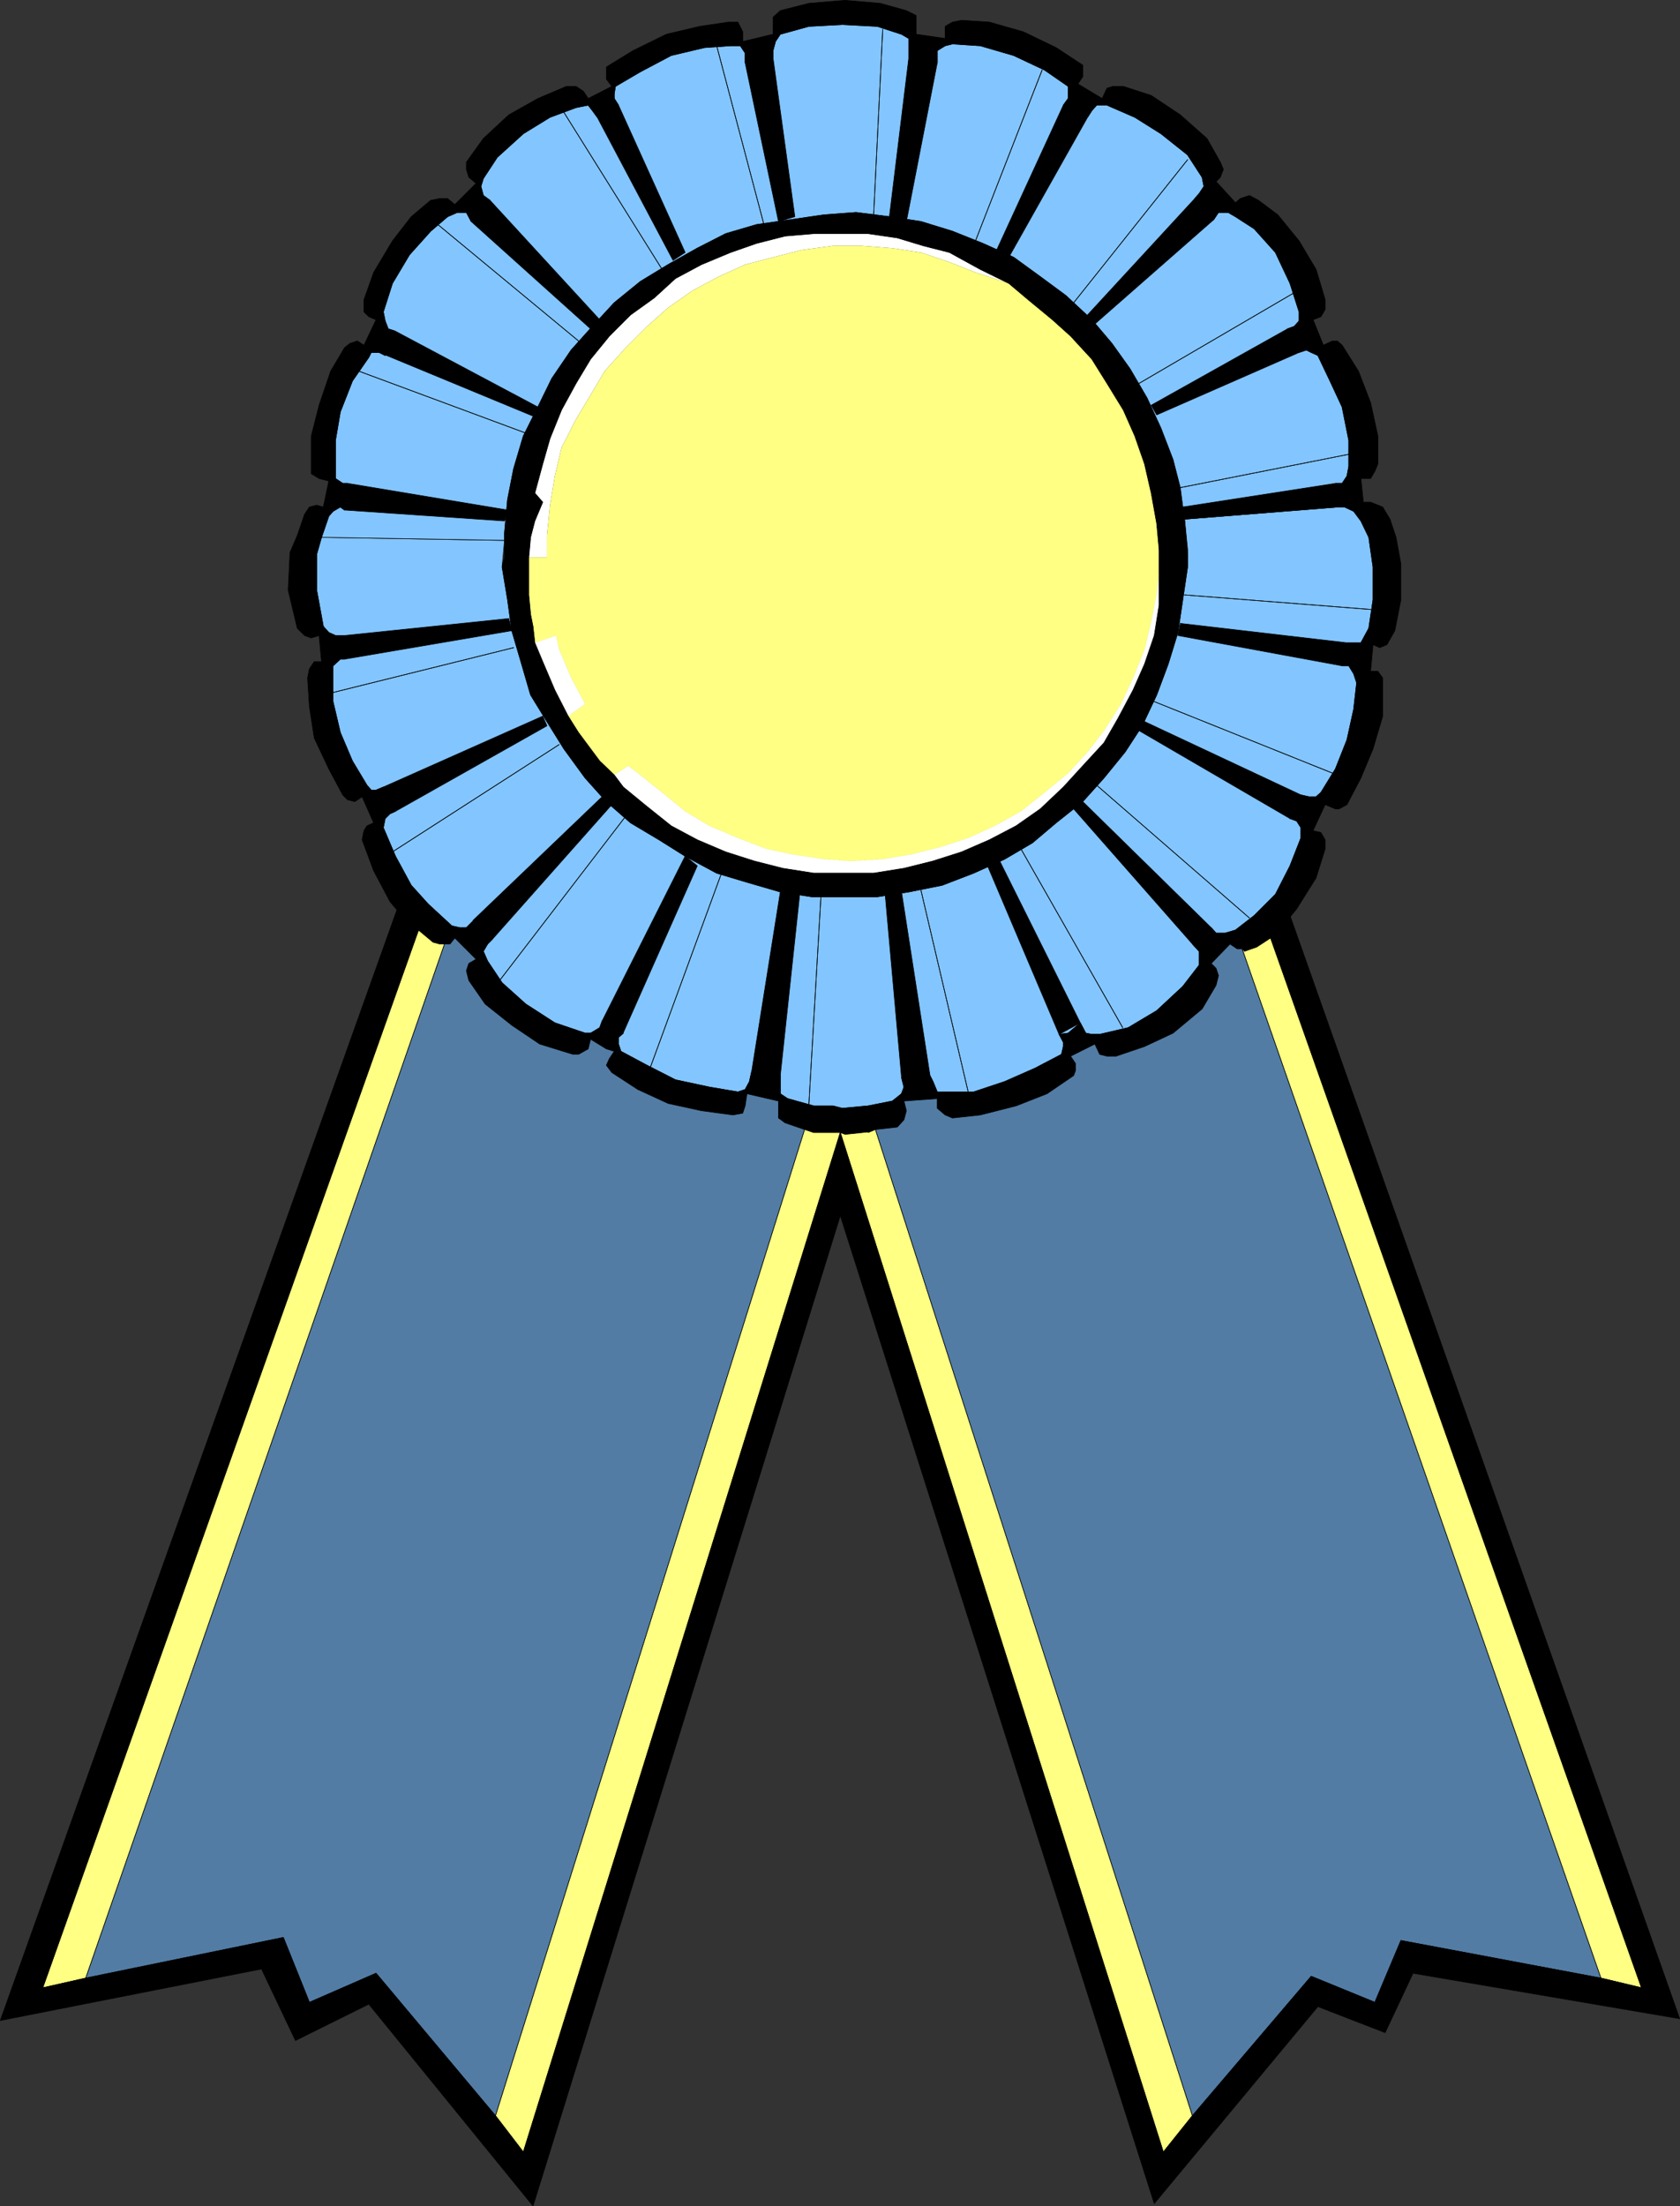 <?xml version="1.0" encoding="UTF-8" standalone="no"?>
<svg
   version="1.0"
   width="118.529mm"
   height="155.626mm"
   id="svg110"
   sodipodi:docname="Ribbon 03.wmf"
   xmlns:inkscape="http://www.inkscape.org/namespaces/inkscape"
   xmlns:sodipodi="http://sodipodi.sourceforge.net/DTD/sodipodi-0.dtd"
   xmlns="http://www.w3.org/2000/svg"
   xmlns:svg="http://www.w3.org/2000/svg">
  <rect width="100%" height="100%" fill="#333333" stroke="none"/>
  <sodipodi:namedview
     id="namedview110"
     pagecolor="#ffffff"
     bordercolor="#000000"
     borderopacity="0.25"
     inkscape:showpageshadow="2"
     inkscape:pageopacity="0.0"
     inkscape:pagecheckerboard="0"
     inkscape:deskcolor="#d1d1d1"
     inkscape:document-units="mm" />
  <defs
     id="defs1">
    <pattern
       id="WMFhbasepattern"
       patternUnits="userSpaceOnUse"
       width="6"
       height="6"
       x="0"
       y="0" />
  </defs>
  <path
     style="fill:#83c5ff;fill-opacity:1;fill-rule:evenodd;stroke:none"
     d="m 315.868,138.403 40.726,-3.232 h 1.939 l 2.424,1.131 1.939,2.585 2.101,4.363 1.131,7.918 v 8.726 l -1.131,7.595 -2.101,3.878 h -3.717 l -1.293,6.14 h 1.778 l 1.293,2.101 0.808,2.424 -0.808,7.11 -1.778,8.08 -3.071,7.756 -3.879,6.302 -1.293,1.131 h -1.939 l -2.101,-0.485 -2.909,6.302 1.778,0.646 1.131,1.778 v 2.747 l -2.909,7.433 -3.879,7.595 -5.656,5.656 -5.01,3.878 -2.747,0.808 h -2.424 l -1.293,-1.454 -5.01,4.363 1.778,1.939 v 3.717 l -4.363,5.656 -6.949,6.464 -7.596,4.525 -7.596,1.778 h -2.101 l -1.616,-0.323 -1.454,-2.747 -3.232,2.747 -2.424,0.323 1.131,2.101 v 1.131 l -0.485,2.101 -7.111,3.717 -8.081,3.555 -8.242,2.747 h -9.697 l -1.131,-2.747 -0.808,-1.616 -7.596,0.485 0.646,2.585 -0.646,1.778 -2.424,1.939 -6.464,1.293 -6.949,0.646 -2.424,-0.646 h -5.172 l -6.949,-1.939 -1.939,-1.293 v -4.848 l -7.596,-1.293 -0.646,2.909 -1.131,2.101 -1.939,0.646 -7.596,-1.293 -9.05,-1.939 -7.596,-3.878 -6.949,-3.717 -0.646,-1.939 v -1.778 l 1.293,-1.131 -1.293,-1.454 -4.363,-1.778 -0.646,1.778 -2.424,1.454 h -1.454 l -8.081,-2.747 -7.757,-5.009 -6.303,-5.656 -3.879,-5.817 -1.131,-2.585 1.131,-1.939 1.293,-1.293 -5.172,-4.848 -1.778,1.778 h -1.778 l -2.101,-0.485 -6.303,-5.817 -4.525,-5.009 -4.202,-7.756 -3.232,-7.595 0.485,-2.424 1.293,-1.293 1.454,-0.646 -3.232,-6.464 -1.939,0.808 h -1.293 l -1.131,-1.293 -3.879,-6.464 -3.232,-7.595 -1.939,-8.241 v -9.534 l 1.939,-1.778 h 1.131 v -6.302 h -2.424 l -1.778,-0.808 -1.454,-1.616 -1.778,-9.695 v -9.534 l 1.293,-4.525 48.806,0.808 -0.646,7.11 1.454,8.726 1.131,8.241 2.424,8.241 2.586,8.888 4.363,7.11 4.525,7.272 5.656,7.756 5.656,6.302 6.464,5.656 7.596,4.525 6.949,4.363 8.404,4.525 8.081,2.424 8.889,2.585 8.404,1.293 h 17.454 l 8.404,-1.293 8.889,-1.778 8.404,-3.232 8.242,-3.717 7.434,-4.363 6.303,-5.332 7.111,-5.656 5.656,-6.302 5.656,-6.948 4.525,-6.948 3.879,-8.241 3.071,-8.241 2.586,-8.403 1.293,-8.726 1.293,-8.726 v -3.393 l -0.808,-9.372 z"
     id="path1" />
  <path
     style="fill:none;stroke:#000000;stroke-width:0.162px;stroke-linecap:round;stroke-linejoin:round;stroke-miterlimit:4;stroke-dasharray:none;stroke-opacity:1"
     d="m 315.868,138.403 40.726,-3.232 h 1.939 l 2.424,1.131 1.939,2.585 2.101,4.363 1.131,7.918 v 8.726 l -1.131,7.595 -2.101,3.878 h -3.717 l -1.293,6.14 h 1.778 l 1.293,2.101 0.808,2.424 -0.808,7.11 -1.778,8.08 -3.071,7.756 -3.879,6.302 -1.293,1.131 h -1.939 l -2.101,-0.485 -2.909,6.302 1.778,0.646 1.131,1.778 v 2.747 l -2.909,7.433 -3.879,7.595 -5.656,5.656 -5.01,3.878 -2.747,0.808 h -2.424 l -1.293,-1.454 -5.01,4.363 1.778,1.939 v 3.717 l -4.363,5.656 -6.949,6.464 -7.596,4.525 -7.596,1.778 h -2.101 l -1.616,-0.323 -1.454,-2.747 -3.232,2.747 -2.424,0.323 1.131,2.101 v 1.131 l -0.485,2.101 -7.111,3.717 -8.081,3.555 -8.242,2.747 h -9.697 l -1.131,-2.747 -0.808,-1.616 -7.596,0.485 0.646,2.585 -0.646,1.778 -2.424,1.939 -6.464,1.293 -6.949,0.646 -2.424,-0.646 h -5.172 l -6.949,-1.939 -1.939,-1.293 v -4.848 l -7.596,-1.293 -0.646,2.909 -1.131,2.101 -1.939,0.646 -7.596,-1.293 -9.05,-1.939 -7.596,-3.878 -6.949,-3.717 -0.646,-1.939 v -1.778 l 1.293,-1.131 -1.293,-1.454 -4.363,-1.778 -0.646,1.778 -2.424,1.454 h -1.454 l -8.081,-2.747 -7.757,-5.009 -6.303,-5.656 -3.879,-5.817 -1.131,-2.585 1.131,-1.939 1.293,-1.293 -5.172,-4.848 -1.778,1.778 h -1.778 l -2.101,-0.485 -6.303,-5.817 -4.525,-5.009 -4.202,-7.756 -3.232,-7.595 0.485,-2.424 1.293,-1.293 1.454,-0.646 -3.232,-6.464 -1.939,0.808 h -1.293 l -1.131,-1.293 -3.879,-6.464 -3.232,-7.595 -1.939,-8.241 v -9.534 l 1.939,-1.778 h 1.131 v -6.302 h -2.424 l -1.778,-0.808 -1.454,-1.616 -1.778,-9.695 v -9.534 l 1.293,-4.525 48.806,0.808 -0.646,7.11 1.454,8.726 1.131,8.241 2.424,8.241 2.586,8.888 4.363,7.11 4.525,7.272 5.656,7.756 5.656,6.302 6.464,5.656 7.596,4.525 6.949,4.363 8.404,4.525 8.081,2.424 8.889,2.585 8.404,1.293 h 17.454 l 8.404,-1.293 8.889,-1.778 8.404,-3.232 8.242,-3.717 7.434,-4.363 6.303,-5.332 7.111,-5.656 5.656,-6.302 5.656,-6.948 4.525,-6.948 3.879,-8.241 3.071,-8.241 2.586,-8.403 1.293,-8.726 1.293,-8.726 v -3.393 l -0.808,-9.372 v 0"
     id="path2" />
  <path
     style="fill:#83c5ff;fill-opacity:1;fill-rule:evenodd;stroke:none"
     d="m 134.541,144.059 -48.806,-0.808 1.939,-5.656 1.131,-1.293 1.939,-1.131 1.131,0.808 0.808,-7.11 h -1.293 l -1.939,-1.293 v -10.18 l 1.293,-7.595 3.232,-8.241 4.363,-6.302 0.646,-1.293 h 2.101 l 1.616,0.808 2.747,-6.464 -1.939,-0.646 -0.808,-2.101 -0.485,-2.424 2.424,-7.595 4.525,-7.595 5.656,-6.302 4.525,-3.878 2.586,-1.131 h 2.424 l 1.293,2.424 5.01,-5.656 -1.778,-1.293 -0.646,-2.424 0.646,-2.101 3.717,-5.656 6.949,-6.302 7.111,-4.363 6.949,-2.585 3.232,-0.646 1.131,1.454 1.293,1.778 5.656,-3.232 -1.131,-1.778 v -1.293 l 0.323,-1.939 6.626,-3.878 8.242,-4.363 8.889,-2.101 6.949,-0.485 h 2.586 l 1.293,1.939 v 2.585 l 7.434,-1.293 v -1.939 l 0.646,-2.424 1.293,-1.939 7.596,-2.101 8.889,-0.485 9.373,0.485 6.464,2.101 1.939,1.131 v 5.171 l 7.596,1.293 v -3.232 l 2.101,-1.293 1.939,-0.485 7.434,0.485 8.889,2.585 8.242,3.878 6.303,4.363 v 3.232 l -1.293,1.778 6.464,3.232 1.131,-1.778 1.293,-1.454 h 2.747 l 7.434,3.232 6.949,4.363 7.111,5.656 3.879,5.979 0.485,2.424 -1.293,1.939 -1.131,1.293 5.01,5.656 1.293,-1.939 h 2.586 l 1.939,1.131 5.01,3.232 5.656,6.302 3.879,8.241 2.424,7.595 v 2.424 l -1.293,1.454 -1.778,0.646 3.071,6.302 1.939,-0.646 1.293,0.646 1.778,0.808 3.232,6.787 3.232,6.948 1.778,8.888 v 6.948 l -0.485,2.585 -1.293,1.939 h -1.778 l 0.485,6.302 -40.726,3.232 -1.131,-7.756 -1.939,-8.08 -3.232,-8.403 -3.717,-8.08 -4.525,-7.756 -4.848,-6.787 -5.333,-6.302 -6.949,-6.464 -6.788,-5.009 -7.111,-5.171 -8.242,-3.717 -8.081,-3.232 -8.404,-2.585 -8.404,-1.293 -8.889,-1.131 -8.565,0.646 -8.889,1.293 -9.05,1.293 -8.242,2.424 -7.596,3.878 -7.757,4.363 -7.434,4.525 -6.949,5.656 -5.818,6.302 -5.656,6.302 -5.172,7.595 -3.717,7.595 -3.879,7.756 -2.586,8.726 -1.616,8.241 -0.808,8.888 v 1.939 z"
     id="path3" />
  <path
     style="fill:none;stroke:#000000;stroke-width:0.162px;stroke-linecap:round;stroke-linejoin:round;stroke-miterlimit:4;stroke-dasharray:none;stroke-opacity:1"
     d="m 134.541,144.059 -48.806,-0.808 1.939,-5.656 1.131,-1.293 1.939,-1.131 1.131,0.808 0.808,-7.11 h -1.293 l -1.939,-1.293 v -10.18 l 1.293,-7.595 3.232,-8.241 4.363,-6.302 0.646,-1.293 h 2.101 l 1.616,0.808 2.747,-6.464 -1.939,-0.646 -0.808,-2.101 -0.485,-2.424 2.424,-7.595 4.525,-7.595 5.656,-6.302 4.525,-3.878 2.586,-1.131 h 2.424 l 1.293,2.424 5.01,-5.656 -1.778,-1.293 -0.646,-2.424 0.646,-2.101 3.717,-5.656 6.949,-6.302 7.111,-4.363 6.949,-2.585 3.232,-0.646 1.131,1.454 1.293,1.778 5.656,-3.232 -1.131,-1.778 v -1.293 l 0.323,-1.939 6.626,-3.878 8.242,-4.363 8.889,-2.101 6.949,-0.485 h 2.586 l 1.293,1.939 v 2.585 l 7.434,-1.293 v -1.939 l 0.646,-2.424 1.293,-1.939 7.596,-2.101 8.889,-0.485 9.373,0.485 6.464,2.101 1.939,1.131 v 5.171 l 7.596,1.293 v -3.232 l 2.101,-1.293 1.939,-0.485 7.434,0.485 8.889,2.585 8.242,3.878 6.303,4.363 v 3.232 l -1.293,1.778 6.464,3.232 1.131,-1.778 1.293,-1.454 h 2.747 l 7.434,3.232 6.949,4.363 7.111,5.656 3.879,5.979 0.485,2.424 -1.293,1.939 -1.131,1.293 5.01,5.656 1.293,-1.939 h 2.586 l 1.939,1.131 5.01,3.232 5.656,6.302 3.879,8.241 2.424,7.595 v 2.424 l -1.293,1.454 -1.778,0.646 3.071,6.302 1.939,-0.646 1.293,0.646 1.778,0.808 3.232,6.787 3.232,6.948 1.778,8.888 v 6.948 l -0.485,2.585 -1.293,1.939 h -1.778 l 0.485,6.302 -40.726,3.232 -1.131,-7.756 -1.939,-8.08 -3.232,-8.403 -3.717,-8.08 -4.525,-7.756 -4.848,-6.787 -5.333,-6.302 -6.949,-6.464 -6.788,-5.009 -7.111,-5.171 -8.242,-3.717 -8.081,-3.232 -8.404,-2.585 -8.404,-1.293 -8.889,-1.131 -8.565,0.646 -8.889,1.293 -9.05,1.293 -8.242,2.424 -7.596,3.878 -7.757,4.363 -7.434,4.525 -6.949,5.656 -5.818,6.302 -5.656,6.302 -5.172,7.595 -3.717,7.595 -3.879,7.756 -2.586,8.726 -1.616,8.241 -0.808,8.888 v 1.939 0"
     id="path4" />
  <path
     style="fill:#ffffff;fill-opacity:1;fill-rule:evenodd;stroke:none"
     d="m 145.853,148.583 v -5.817 l 0.808,-8.08 1.293,-7.756 1.778,-7.595 3.879,-7.595 3.879,-6.464 3.717,-6.302 5.656,-6.302 5.656,-5.656 5.656,-5.009 6.464,-4.525 6.949,-3.717 7.111,-3.232 7.434,-1.939 7.596,-1.939 8.404,-1.131 h 7.596 l 8.242,0.646 7.596,1.131 7.596,2.585 6.949,2.747 8.889,2.909 -7.596,-3.717 -8.242,-4.525 -6.949,-1.778 -6.949,-2.101 -7.757,-1.131 h -14.545 l -7.596,0.646 -7.596,1.939 -6.949,2.424 -7.757,3.232 -6.949,3.717 -5.656,5.171 -6.303,4.525 -5.656,5.656 -5.01,6.14 -3.879,6.464 -3.879,7.11 -3.071,7.595 -1.939,6.787 -2.101,7.756 2.101,2.424 -2.101,5.009 -1.131,4.363 -0.485,5.333 z"
     id="path5" />
  <path
     style="fill:#ffffff;fill-opacity:1;fill-rule:evenodd;stroke:none"
     d="m 147.954,183.971 -3.232,-7.595 -2.101,-5.009 5.656,-1.939 0.808,3.717 3.232,7.595 3.717,6.948 -4.525,3.232 -3.555,-6.948 z"
     id="path6" />
  <path
     style="fill:none;stroke:#ffffff;stroke-width:0.162px;stroke-linecap:round;stroke-linejoin:round;stroke-miterlimit:4;stroke-dasharray:none;stroke-opacity:1"
     d="m 147.954,183.971 -3.232,-7.595 -2.101,-5.009 5.656,-1.939 0.808,3.717 3.232,7.595 3.717,6.948 -4.525,3.232 -3.555,-6.948 v 0"
     id="path7" />
  <path
     style="fill:#ffffff;fill-opacity:1;fill-rule:evenodd;stroke:none"
     d="m 163.792,206.594 3.717,-2.424 2.586,1.939 6.464,5.171 6.141,5.009 6.464,3.878 7.596,3.232 7.596,2.909 6.949,1.454 8.404,1.293 7.272,0.485 8.404,-0.485 7.596,-1.293 7.757,-1.939 7.434,-2.424 7.111,-3.232 6.949,-3.878 6.303,-5.009 6.303,-5.171 5.172,-5.656 4.363,-5.656 4.525,-7.11 3.232,-6.948 3.071,-7.595 1.778,-7.433 1.454,-7.595 0.646,-5.979 v -5.656 14.866 l -1.293,8.08 -2.586,7.595 -3.071,6.948 -4.04,7.595 -3.717,6.464 -5.656,6.14 -5.172,5.656 -6.141,5.817 -6.464,4.525 -7.111,3.717 -7.434,3.232 -7.596,2.424 -7.757,1.939 -8.081,1.293 h -15.999 l -8.242,-1.293 -7.596,-1.939 -7.596,-2.424 -7.596,-3.232 -6.949,-3.717 -6.464,-5.171 -6.303,-5.171 z"
     id="path8" />
  <path
     style="fill:none;stroke:#ffffff;stroke-width:0.162px;stroke-linecap:round;stroke-linejoin:round;stroke-miterlimit:4;stroke-dasharray:none;stroke-opacity:1"
     d="m 163.792,206.594 3.717,-2.424 2.586,1.939 6.464,5.171 6.141,5.009 6.464,3.878 7.596,3.232 7.596,2.909 6.949,1.454 8.404,1.293 7.272,0.485 8.404,-0.485 7.596,-1.293 7.757,-1.939 7.434,-2.424 7.111,-3.232 6.949,-3.878 6.303,-5.009 6.303,-5.171 5.172,-5.656 4.363,-5.656 4.525,-7.11 3.232,-6.948 3.071,-7.595 1.778,-7.433 1.454,-7.595 0.646,-5.979 v -5.656 14.866 l -1.293,8.08 -2.586,7.595 -3.071,6.948 -4.04,7.595 -3.717,6.464 -5.656,6.14 -5.172,5.656 -6.141,5.817 -6.464,4.525 -7.111,3.717 -7.434,3.232 -7.596,2.424 -7.757,1.939 -8.081,1.293 h -15.999 l -8.242,-1.293 -7.596,-1.939 -7.596,-2.424 -7.596,-3.232 -6.949,-3.717 -6.464,-5.171 -6.303,-5.171 -2.424,-3.232 v 0"
     id="path9" />
  <path
     style="fill:#000000;fill-opacity:1;fill-rule:evenodd;stroke:none"
     d="m 356.593,135.171 -0.485,-6.302 h 1.778 l 1.293,-1.939 0.485,-2.585 v -6.948 l -1.778,-8.888 -3.232,-6.948 -3.232,-6.787 -1.778,-0.808 -1.293,-0.646 -1.939,0.646 -3.071,-6.302 1.778,-0.646 1.293,-1.454 V 83.139 l -2.424,-7.595 -3.879,-8.241 -5.656,-6.302 -5.01,-3.232 -1.939,-1.131 h -2.586 l -1.293,1.939 -5.01,-5.656 1.131,-1.293 1.293,-1.939 -0.485,-2.424 -3.879,-5.979 -7.111,-5.656 -6.949,-4.363 -7.434,-3.232 h -2.747 l -1.293,1.454 -1.131,1.778 -6.464,-3.232 1.293,-1.778 v -3.232 l -6.303,-4.363 -8.242,-3.878 -8.889,-2.585 -7.434,-0.485 -1.939,0.485 -2.101,1.293 v 3.232 l -7.596,-1.293 v -5.171 l -1.939,-1.131 -6.464,-2.101 -9.373,-0.485 -8.889,0.485 -7.596,2.101 -1.293,1.939 -0.646,2.424 v 1.939 l -7.434,1.293 v -2.585 l -1.293,-1.939 h -2.586 l -6.949,0.485 -8.889,2.101 -8.242,4.363 -6.626,3.878 -0.323,1.939 v 1.293 l 1.131,1.778 -5.656,3.232 -1.293,-1.778 -1.131,-1.454 -3.232,0.646 -6.949,2.585 -7.111,4.363 -6.949,6.302 -3.717,5.656 -0.646,2.101 0.646,2.424 1.778,1.293 -5.01,5.656 -1.293,-2.424 h -2.424 l -2.586,1.131 -4.525,3.878 -5.656,6.302 -4.525,7.595 -2.424,7.595 0.485,2.424 0.808,2.101 1.939,0.646 -2.747,6.464 -1.616,-0.808 h -2.101 l -0.646,1.293 -4.363,6.302 -3.232,8.241 -1.293,7.595 v 10.18 l 1.939,1.293 h 1.293 l -0.808,7.11 -1.131,-0.808 -1.939,1.131 -1.131,1.293 -1.939,5.656 -6.464,-0.485 1.939,-5.656 1.293,-1.939 1.939,-0.485 1.778,0.485 1.454,-6.948 -2.586,-0.646 -2.101,-1.293 v -10.019 l 2.101,-8.241 3.071,-9.049 3.717,-6.302 1.454,-1.131 1.939,-0.646 1.778,1.131 3.232,-6.787 -1.939,-0.808 -1.293,-1.293 v -3.232 l 2.586,-7.272 5.01,-8.403 5.01,-6.464 5.172,-4.363 2.424,-0.485 h 2.101 l 1.939,1.616 5.656,-5.656 -1.939,-1.616 -0.646,-2.101 v -1.939 l 4.525,-6.302 6.788,-6.302 7.757,-4.363 7.596,-3.232 h 2.586 l 1.939,1.293 1.293,1.939 6.303,-3.232 -1.454,-1.939 v -3.232 l 7.111,-4.363 8.889,-4.363 8.889,-2.101 7.596,-1.131 h 2.586 l 1.293,2.585 v 2.585 l 8.081,-1.939 V 4.605 l 1.939,-1.778 7.596,-1.939 9.697,-0.808 9.373,0.808 6.949,1.939 2.586,1.293 v 5.009 l 7.757,1.131 V 7.029 l 1.939,-1.131 2.424,-0.485 7.434,0.485 9.05,2.585 8.727,4.201 7.111,4.686 v 3.07 l -1.293,1.939 6.464,3.878 1.293,-2.747 1.616,-0.485 h 2.747 l 7.434,2.424 7.757,5.171 7.111,6.302 3.555,6.302 0.808,1.939 -0.808,2.101 -1.131,1.131 5.172,5.656 1.293,-1.131 2.424,-0.808 2.424,1.293 5.172,3.878 5.656,6.948 4.525,7.595 2.424,8.08 v 2.585 l -1.131,1.939 -2.101,0.808 2.747,6.787 2.424,-1.131 h 1.293 l 1.293,1.131 4.363,6.948 3.232,8.403 1.939,8.888 v 7.433 l -0.808,1.939 -1.131,1.939 h -2.586 l 0.646,6.302 -6.949,1.293 z"
     id="path10" />
  <path
     style="fill:none;stroke:#000000;stroke-width:0.162px;stroke-linecap:round;stroke-linejoin:round;stroke-miterlimit:4;stroke-dasharray:none;stroke-opacity:1"
     d="m 356.593,135.171 -0.485,-6.302 h 1.778 l 1.293,-1.939 0.485,-2.585 v -6.948 l -1.778,-8.888 -3.232,-6.948 -3.232,-6.787 -1.778,-0.808 -1.293,-0.646 -1.939,0.646 -3.071,-6.302 1.778,-0.646 1.293,-1.454 V 83.139 l -2.424,-7.595 -3.879,-8.241 -5.656,-6.302 -5.01,-3.232 -1.939,-1.131 h -2.586 l -1.293,1.939 -5.01,-5.656 1.131,-1.293 1.293,-1.939 -0.485,-2.424 -3.879,-5.979 -7.111,-5.656 -6.949,-4.363 -7.434,-3.232 h -2.747 l -1.293,1.454 -1.131,1.778 -6.464,-3.232 1.293,-1.778 v -3.232 l -6.303,-4.363 -8.242,-3.878 -8.889,-2.585 -7.434,-0.485 -1.939,0.485 -2.101,1.293 v 3.232 l -7.596,-1.293 v -5.171 l -1.939,-1.131 -6.464,-2.101 -9.373,-0.485 -8.889,0.485 -7.596,2.101 -1.293,1.939 -0.646,2.424 v 1.939 l -7.434,1.293 v -2.585 l -1.293,-1.939 h -2.586 l -6.949,0.485 -8.889,2.101 -8.242,4.363 -6.626,3.878 -0.323,1.939 v 1.293 l 1.131,1.778 -5.656,3.232 -1.293,-1.778 -1.131,-1.454 -3.232,0.646 -6.949,2.585 -7.111,4.363 -6.949,6.302 -3.717,5.656 -0.646,2.101 0.646,2.424 1.778,1.293 -5.01,5.656 -1.293,-2.424 h -2.424 l -2.586,1.131 -4.525,3.878 -5.656,6.302 -4.525,7.595 -2.424,7.595 0.485,2.424 0.808,2.101 1.939,0.646 -2.747,6.464 -1.616,-0.808 h -2.101 l -0.646,1.293 -4.363,6.302 -3.232,8.241 -1.293,7.595 v 10.18 l 1.939,1.293 h 1.293 l -0.808,7.11 -1.131,-0.808 -1.939,1.131 -1.131,1.293 -1.939,5.656 -6.464,-0.485 1.939,-5.656 1.293,-1.939 1.939,-0.485 1.778,0.485 1.454,-6.948 -2.586,-0.646 -2.101,-1.293 v -10.019 l 2.101,-8.241 3.071,-9.049 3.717,-6.302 1.454,-1.131 1.939,-0.646 1.778,1.131 3.232,-6.787 -1.939,-0.808 -1.293,-1.293 v -3.232 l 2.586,-7.272 5.01,-8.403 5.01,-6.464 5.172,-4.363 2.424,-0.485 h 2.101 l 1.939,1.616 5.656,-5.656 -1.939,-1.616 -0.646,-2.101 v -1.939 l 4.525,-6.302 6.788,-6.302 7.757,-4.363 7.596,-3.232 h 2.586 l 1.939,1.293 1.293,1.939 6.303,-3.232 -1.454,-1.939 v -3.232 l 7.111,-4.363 8.889,-4.363 8.889,-2.101 7.596,-1.131 h 2.586 l 1.293,2.585 v 2.585 l 8.081,-1.939 V 4.605 l 1.939,-1.778 7.596,-1.939 9.697,-0.808 9.373,0.808 6.949,1.939 2.586,1.293 v 5.009 l 7.757,1.131 V 7.029 l 1.939,-1.131 2.424,-0.485 7.434,0.485 9.05,2.585 8.727,4.201 7.111,4.686 v 3.07 l -1.293,1.939 6.464,3.878 1.293,-2.747 1.616,-0.485 h 2.747 l 7.434,2.424 7.757,5.171 7.111,6.302 3.555,6.302 0.808,1.939 -0.808,2.101 -1.131,1.131 5.172,5.656 1.293,-1.131 2.424,-0.808 2.424,1.293 5.172,3.878 5.656,6.948 4.525,7.595 2.424,8.08 v 2.585 l -1.131,1.939 -2.101,0.808 2.747,6.787 2.424,-1.131 h 1.293 l 1.293,1.131 4.363,6.948 3.232,8.403 1.939,8.888 v 7.433 l -0.808,1.939 -1.131,1.939 h -2.586 l 0.646,6.302 -6.949,1.293 v 0"
     id="path11" />
  <path
     style="fill:#000000;fill-opacity:1;fill-rule:evenodd;stroke:none"
     d="m 356.593,135.171 h 1.939 l 2.424,1.131 1.939,2.585 2.101,4.363 1.131,7.918 v 8.726 l -1.131,7.595 -2.101,3.878 h -3.717 l -1.293,6.14 h 1.778 l 1.293,2.101 0.808,2.424 -0.808,7.11 -1.778,8.08 -3.071,7.756 -3.879,6.302 -1.293,1.131 h -1.939 l -2.101,-0.485 -2.909,6.302 1.778,0.646 1.131,1.778 v 2.747 l -2.909,7.433 -3.879,7.595 -5.656,5.656 -5.01,3.878 -2.747,0.808 h -2.424 l -1.293,-1.454 -5.01,4.363 1.778,1.939 v 3.717 l -4.363,5.656 -6.949,6.464 -7.596,4.525 -7.596,1.778 h -2.101 l -1.616,-0.323 -1.454,-2.747 -3.232,2.747 -2.424,0.323 1.131,2.101 v 1.131 l -0.485,2.101 -7.111,3.717 -8.081,3.555 -8.242,2.747 h -9.697 l -1.131,-2.747 -0.808,-1.616 -7.596,0.485 0.646,2.585 -0.646,1.778 -2.424,1.939 -6.464,1.293 -6.949,0.646 -2.424,-0.646 h -5.172 l -6.949,-1.939 -1.939,-1.293 v -4.848 l -7.596,-1.293 -0.646,2.909 -1.131,2.101 -1.939,0.646 -7.596,-1.293 -9.05,-1.939 -7.596,-3.878 -6.949,-3.717 -0.646,-1.939 v -1.778 l 1.293,-1.131 -1.293,-1.454 -4.363,-1.778 -0.646,1.778 -2.424,1.454 h -1.454 l -8.081,-2.747 -7.757,-5.009 -6.303,-5.656 -3.879,-5.817 -1.131,-2.585 1.131,-1.939 1.293,-1.293 -5.172,-4.848 -1.778,1.778 h -1.778 l -2.101,-0.485 -6.303,-5.817 -4.525,-5.009 -4.202,-7.756 -3.232,-7.595 0.485,-2.424 1.293,-1.293 1.454,-0.646 -3.232,-6.464 -1.939,0.808 h -1.293 l -1.131,-1.293 -3.879,-6.464 -3.232,-7.595 -1.939,-8.241 v -9.534 l 1.939,-1.778 h 1.131 v -6.302 h -2.424 l -1.778,-0.808 -1.454,-1.616 -1.778,-9.695 v -9.534 l 1.293,-4.525 -6.464,-0.485 -1.939,4.525 -0.485,10.019 2.424,10.18 1.939,1.939 1.778,0.646 2.101,-0.646 0.646,6.948 h -1.939 l -1.293,1.939 -0.485,2.424 0.485,7.595 1.293,8.403 3.879,8.241 3.717,6.948 1.293,1.293 1.939,0.485 1.939,-1.293 3.071,6.948 -1.778,0.808 -0.808,1.293 -0.485,2.424 3.071,8.241 4.363,8.241 4.363,5.171 3.232,2.424 3.879,3.232 1.778,0.485 h 2.747 l 1.293,-1.616 5.656,5.656 -1.939,1.131 -0.646,1.939 0.646,2.585 4.363,6.302 7.111,5.656 7.434,5.009 8.889,2.747 h 1.454 l 2.586,-1.454 0.646,-2.585 4.202,2.585 2.101,0.646 -1.293,1.939 -0.808,1.778 1.454,1.939 6.949,4.525 8.081,3.717 8.889,1.939 8.404,1.131 2.586,-0.485 0.646,-1.939 0.485,-3.232 8.404,1.939 v 4.525 l 1.778,1.293 7.596,2.585 h 7.111 l 1.293,0.485 6.141,-0.485 1.939,-0.808 5.818,-0.646 1.778,-1.939 0.646,-2.424 -0.646,-2.585 8.889,-0.646 v 2.585 l 2.101,1.778 1.939,0.808 7.434,-0.808 9.535,-2.424 8.242,-3.232 7.111,-4.848 0.485,-1.293 v -1.939 l -1.293,-1.939 2.586,-1.293 3.879,-1.939 1.293,2.747 1.939,0.485 h 2.424 l 7.596,-2.585 7.596,-3.555 7.757,-6.464 3.717,-6.302 0.646,-2.585 -0.646,-1.939 -1.293,-1.293 5.01,-5.171 1.939,1.293 h 1.293 l 0.646,0.646 3.232,-1.131 3.717,-2.424 3.232,-3.232 3.717,-4.525 5.172,-8.241 2.424,-7.756 v -2.424 l -1.131,-1.939 -2.101,-0.485 3.232,-6.948 2.747,1.131 h 0.97 l 2.101,-1.131 3.717,-7.11 3.232,-7.756 2.586,-8.726 v -10.18 l -1.293,-1.778 h -1.939 l 0.646,-7.11 1.778,0.808 1.939,-0.808 2.101,-3.717 1.616,-8.241 v -9.534 l -1.293,-7.11 -1.616,-4.848 -1.939,-3.232 -3.232,-1.293 h -1.939 l -6.949,1.293 z"
     id="path12" />
  <path
     style="fill:none;stroke:#000000;stroke-width:0.162px;stroke-linecap:round;stroke-linejoin:round;stroke-miterlimit:4;stroke-dasharray:none;stroke-opacity:1"
     d="m 356.593,135.171 h 1.939 l 2.424,1.131 1.939,2.585 2.101,4.363 1.131,7.918 v 8.726 l -1.131,7.595 -2.101,3.878 h -3.717 l -1.293,6.14 h 1.778 l 1.293,2.101 0.808,2.424 -0.808,7.11 -1.778,8.08 -3.071,7.756 -3.879,6.302 -1.293,1.131 h -1.939 l -2.101,-0.485 -2.909,6.302 1.778,0.646 1.131,1.778 v 2.747 l -2.909,7.433 -3.879,7.595 -5.656,5.656 -5.01,3.878 -2.747,0.808 h -2.424 l -1.293,-1.454 -5.01,4.363 1.778,1.939 v 3.717 l -4.363,5.656 -6.949,6.464 -7.596,4.525 -7.596,1.778 h -2.101 l -1.616,-0.323 -1.454,-2.747 -3.232,2.747 -2.424,0.323 1.131,2.101 v 1.131 l -0.485,2.101 -7.111,3.717 -8.081,3.555 -8.242,2.747 h -9.697 l -1.131,-2.747 -0.808,-1.616 -7.596,0.485 0.646,2.585 -0.646,1.778 -2.424,1.939 -6.464,1.293 -6.949,0.646 -2.424,-0.646 h -5.172 l -6.949,-1.939 -1.939,-1.293 v -4.848 l -7.596,-1.293 -0.646,2.909 -1.131,2.101 -1.939,0.646 -7.596,-1.293 -9.05,-1.939 -7.596,-3.878 -6.949,-3.717 -0.646,-1.939 v -1.778 l 1.293,-1.131 -1.293,-1.454 -4.363,-1.778 -0.646,1.778 -2.424,1.454 h -1.454 l -8.081,-2.747 -7.757,-5.009 -6.303,-5.656 -3.879,-5.817 -1.131,-2.585 1.131,-1.939 1.293,-1.293 -5.172,-4.848 -1.778,1.778 h -1.778 l -2.101,-0.485 -6.303,-5.817 -4.525,-5.009 -4.202,-7.756 -3.232,-7.595 0.485,-2.424 1.293,-1.293 1.454,-0.646 -3.232,-6.464 -1.939,0.808 h -1.293 l -1.131,-1.293 -3.879,-6.464 -3.232,-7.595 -1.939,-8.241 v -9.534 l 1.939,-1.778 h 1.131 v -6.302 h -2.424 l -1.778,-0.808 -1.454,-1.616 -1.778,-9.695 v -9.534 l 1.293,-4.525 -6.464,-0.485 -1.939,4.525 -0.485,10.019 2.424,10.18 1.939,1.939 1.778,0.646 2.101,-0.646 0.646,6.948 h -1.939 l -1.293,1.939 -0.485,2.424 0.485,7.595 1.293,8.403 3.879,8.241 3.717,6.948 1.293,1.293 1.939,0.485 1.939,-1.293 3.071,6.948 -1.778,0.808 -0.808,1.293 -0.485,2.424 3.071,8.241 4.363,8.241 4.363,5.171 3.232,2.424 3.879,3.232 1.778,0.485 h 2.747 l 1.293,-1.616 5.656,5.656 -1.939,1.131 -0.646,1.939 0.646,2.585 4.363,6.302 7.111,5.656 7.434,5.009 8.889,2.747 h 1.454 l 2.586,-1.454 0.646,-2.585 4.202,2.585 2.101,0.646 -1.293,1.939 -0.808,1.778 1.454,1.939 6.949,4.525 8.081,3.717 8.889,1.939 8.404,1.131 2.586,-0.485 0.646,-1.939 0.485,-3.232 8.404,1.939 v 4.525 l 1.778,1.293 7.596,2.585 h 7.111 l 1.293,0.485 6.141,-0.485 1.939,-0.808 5.818,-0.646 1.778,-1.939 0.646,-2.424 -0.646,-2.585 8.889,-0.646 v 2.585 l 2.101,1.778 1.939,0.808 7.434,-0.808 9.535,-2.424 8.242,-3.232 7.111,-4.848 0.485,-1.293 v -1.939 l -1.293,-1.939 2.586,-1.293 3.879,-1.939 1.293,2.747 1.939,0.485 h 2.424 l 7.596,-2.585 7.596,-3.555 7.757,-6.464 3.717,-6.302 0.646,-2.585 -0.646,-1.939 -1.293,-1.293 5.01,-5.171 1.939,1.293 h 1.293 l 0.646,0.646 3.232,-1.131 3.717,-2.424 3.232,-3.232 3.717,-4.525 5.172,-8.241 2.424,-7.756 v -2.424 l -1.131,-1.939 -2.101,-0.485 3.232,-6.948 2.747,1.131 h 0.97 l 2.101,-1.131 3.717,-7.11 3.232,-7.756 2.586,-8.726 v -10.18 l -1.293,-1.778 h -1.939 l 0.646,-7.11 1.778,0.808 1.939,-0.808 2.101,-3.717 1.616,-8.241 v -9.534 l -1.293,-7.11 -1.616,-4.848 -1.939,-3.232 -3.232,-1.293 h -1.939 l -6.949,1.293 v 0"
     id="path13" />
  <path
     style="fill:#ffff83;fill-opacity:1;fill-rule:evenodd;stroke:none"
     d="m 269.001,75.544 5.172,4.363 6.464,5.333 4.848,4.363 5.656,6.14 4.04,6.464 4.363,7.11 3.071,6.948 2.586,7.433 1.778,7.756 1.454,8.08 0.646,6.948 v 5.656 l -0.646,5.979 -1.454,7.595 -1.778,7.433 -3.071,7.595 -3.232,6.948 -4.525,7.11 -4.363,5.656 -5.172,5.656 -6.303,5.171 -6.303,5.009 -6.949,3.878 -7.111,3.232 -7.434,2.424 -7.757,1.939 -7.596,1.293 -8.404,0.485 -7.272,-0.485 -8.404,-1.293 -6.949,-1.454 -7.596,-2.909 -7.596,-3.232 -6.464,-3.878 -6.141,-5.009 -6.464,-5.171 -2.586,-1.939 -3.717,2.424 -3.879,-3.717 -5.656,-7.595 -2.747,-4.363 4.525,-3.232 -3.717,-6.948 -3.232,-7.595 -0.808,-3.717 -5.656,1.939 -0.485,-4.363 -0.646,-3.232 -0.485,-5.171 v -10.019 h 4.848 v -5.817 l 0.808,-8.08 1.293,-7.756 1.778,-7.595 3.879,-7.595 3.879,-6.464 3.717,-6.302 5.656,-6.302 5.656,-5.656 5.656,-5.009 6.464,-4.525 6.949,-3.717 7.111,-3.232 7.434,-1.939 7.596,-1.939 8.404,-1.131 h 7.596 l 8.242,0.646 7.596,1.131 7.596,2.585 6.949,2.747 z"
     id="path14" />
  <path
     style="fill:#000000;fill-opacity:1;fill-rule:evenodd;stroke:none"
     d="m 133.894,151.007 1.454,8.888 1.131,8.241 2.424,8.241 2.586,8.888 4.363,7.11 4.525,7.272 5.656,7.756 5.656,6.302 6.464,5.656 7.596,4.525 6.949,4.363 8.404,4.525 8.081,2.424 8.889,2.585 8.404,1.293 h 17.454 l 8.404,-1.293 8.889,-1.778 8.404,-3.232 8.242,-3.717 7.434,-4.363 6.303,-5.332 7.111,-5.656 5.656,-6.302 5.656,-6.948 4.525,-6.948 3.879,-8.241 3.071,-8.241 2.586,-8.403 1.293,-8.726 1.293,-8.726 v -4.686 h -7.596 v 14.866 l -1.293,8.08 -2.586,7.595 -3.071,6.948 -4.04,7.595 -3.717,6.464 -5.656,6.14 -5.172,5.656 -6.141,5.817 -6.464,4.525 -7.111,3.717 -7.434,3.232 -7.596,2.424 -7.757,1.939 -8.081,1.293 h -15.999 l -8.242,-1.293 -7.596,-1.939 -7.596,-2.424 -7.596,-3.232 -6.949,-3.717 -6.464,-5.171 -6.303,-5.171 -2.424,-3.232 -3.879,-3.717 -5.656,-7.595 -2.747,-4.363 -3.555,-6.948 -3.232,-7.595 -2.101,-5.009 -0.485,-4.363 -0.646,-3.232 -0.485,-5.171 v -10.019 h -6.464 l -0.646,2.585 v 0 z"
     id="path15" />
  <path
     style="fill:none;stroke:#000000;stroke-width:0.162px;stroke-linecap:round;stroke-linejoin:round;stroke-miterlimit:4;stroke-dasharray:none;stroke-opacity:1"
     d="m 133.894,151.007 1.454,8.888 1.131,8.241 2.424,8.241 2.586,8.888 4.363,7.11 4.525,7.272 5.656,7.756 5.656,6.302 6.464,5.656 7.596,4.525 6.949,4.363 8.404,4.525 8.081,2.424 8.889,2.585 8.404,1.293 h 17.454 l 8.404,-1.293 8.889,-1.778 8.404,-3.232 8.242,-3.717 7.434,-4.363 6.303,-5.332 7.111,-5.656 5.656,-6.302 5.656,-6.948 4.525,-6.948 3.879,-8.241 3.071,-8.241 2.586,-8.403 1.293,-8.726 1.293,-8.726 v -4.686 h -7.596 v 14.866 l -1.293,8.08 -2.586,7.595 -3.071,6.948 -4.04,7.595 -3.717,6.464 -5.656,6.14 -5.172,5.656 -6.141,5.817 -6.464,4.525 -7.111,3.717 -7.434,3.232 -7.596,2.424 -7.757,1.939 -8.081,1.293 h -15.999 l -8.242,-1.293 -7.596,-1.939 -7.596,-2.424 -7.596,-3.232 -6.949,-3.717 -6.464,-5.171 -6.303,-5.171 -2.424,-3.232 -3.879,-3.717 -5.656,-7.595 -2.747,-4.363 -3.555,-6.948 -3.232,-7.595 -2.101,-5.009 -0.485,-4.363 -0.646,-3.232 -0.485,-5.171 v -10.019 h -6.464 l -0.646,2.585 v 0"
     id="path16" />
  <path
     style="fill:#000000;fill-opacity:1;fill-rule:evenodd;stroke:none"
     d="m 314.736,130 -1.939,-7.433 -3.232,-8.403 -3.717,-8.08 -4.525,-7.756 -4.848,-6.787 -5.333,-6.302 -6.949,-6.464 -6.788,-5.009 -7.111,-5.171 -8.242,-3.717 -8.081,-3.232 -8.404,-2.585 -8.404,-1.293 -8.889,-1.131 -8.565,0.646 -8.889,1.293 -9.05,1.293 -8.242,2.424 -7.596,3.878 -7.757,4.363 -7.434,4.525 -6.949,5.656 -5.818,6.302 -5.656,6.302 -5.172,7.595 -3.717,7.595 -3.879,7.756 -2.586,8.726 -1.616,8.241 -0.808,8.888 v 6.464 h 6.464 l 0.485,-5.333 1.131,-4.363 2.101,-5.009 -2.101,-2.424 2.101,-7.756 1.939,-6.787 3.071,-7.595 3.879,-7.11 3.879,-6.464 5.01,-6.14 5.656,-5.656 6.303,-4.525 5.656,-5.171 6.949,-3.717 7.757,-3.232 6.949,-2.424 7.596,-1.939 7.596,-0.646 h 14.545 l 7.757,1.131 6.949,2.101 6.949,1.778 8.242,4.525 7.596,3.717 5.172,4.363 6.464,5.333 4.848,4.363 5.656,6.14 4.04,6.464 4.363,7.11 3.071,6.948 2.586,7.433 1.778,7.756 1.454,8.08 0.646,6.948 h 7.596 l -0.808,-8.08 -0.485,-3.232 -0.646,-5.171 z"
     id="path17" />
  <path
     style="fill:none;stroke:#000000;stroke-width:0.162px;stroke-linecap:round;stroke-linejoin:round;stroke-miterlimit:4;stroke-dasharray:none;stroke-opacity:1"
     d="m 314.736,130 -1.939,-7.433 -3.232,-8.403 -3.717,-8.08 -4.525,-7.756 -4.848,-6.787 -5.333,-6.302 -6.949,-6.464 -6.788,-5.009 -7.111,-5.171 -8.242,-3.717 -8.081,-3.232 -8.404,-2.585 -8.404,-1.293 -8.889,-1.131 -8.565,0.646 -8.889,1.293 -9.05,1.293 -8.242,2.424 -7.596,3.878 -7.757,4.363 -7.434,4.525 -6.949,5.656 -5.818,6.302 -5.656,6.302 -5.172,7.595 -3.717,7.595 -3.879,7.756 -2.586,8.726 -1.616,8.241 -0.808,8.888 v 6.464 h 6.464 l 0.485,-5.333 1.131,-4.363 2.101,-5.009 -2.101,-2.424 2.101,-7.756 1.939,-6.787 3.071,-7.595 3.879,-7.11 3.879,-6.464 5.01,-6.14 5.656,-5.656 6.303,-4.525 5.656,-5.171 6.949,-3.717 7.757,-3.232 6.949,-2.424 7.596,-1.939 7.596,-0.646 h 14.545 l 7.757,1.131 6.949,2.101 6.949,1.778 8.242,4.525 7.596,3.717 5.172,4.363 6.464,5.333 4.848,4.363 5.656,6.14 4.04,6.464 4.363,7.11 3.071,6.948 2.586,7.433 1.778,7.756 1.454,8.08 0.646,6.948 h 7.596 l -0.808,-8.08 -0.485,-3.232 -0.646,-5.171 v 0"
     id="path18" />
  <path
     style="fill:#000000;fill-opacity:1;fill-rule:evenodd;stroke:none"
     d="m 206.134,15.432 5.818,42.337 -4.363,1.293 -8.889,-42.337 7.434,-1.293 z"
     id="path19" />
  <path
     style="fill:none;stroke:#000000;stroke-width:0.162px;stroke-linecap:round;stroke-linejoin:round;stroke-miterlimit:4;stroke-dasharray:none;stroke-opacity:1"
     d="m 206.134,15.432 5.818,42.337 -4.363,1.293 -8.889,-42.337 7.434,-1.293 v 0"
     id="path20" />
  <path
     style="fill:#000000;fill-opacity:1;fill-rule:evenodd;stroke:none"
     d="m 242.335,15.432 -5.172,42.337 4.525,1.293 8.242,-42.337 -7.596,-1.293 z"
     id="path21" />
  <path
     style="fill:none;stroke:#000000;stroke-width:0.162px;stroke-linecap:round;stroke-linejoin:round;stroke-miterlimit:4;stroke-dasharray:none;stroke-opacity:1"
     d="m 242.335,15.432 -5.172,42.337 4.525,1.293 8.242,-42.337 -7.596,-1.293 v 0"
     id="path22" />
  <path
     style="fill:#000000;fill-opacity:1;fill-rule:evenodd;stroke:none"
     d="m 283.545,28.036 -17.777,38.62 3.232,1.939 21.009,-37.328 -6.464,-3.232 z"
     id="path23" />
  <path
     style="fill:none;stroke:#000000;stroke-width:0.162px;stroke-linecap:round;stroke-linejoin:round;stroke-miterlimit:4;stroke-dasharray:none;stroke-opacity:1"
     d="m 283.545,28.036 -17.777,38.62 3.232,1.939 21.009,-37.328 -6.464,-3.232 v 0"
     id="path24" />
  <path
     style="fill:#000000;fill-opacity:1;fill-rule:evenodd;stroke:none"
     d="m 323.625,58.577 -31.676,27.794 -1.939,-2.424 28.605,-31.025 5.01,5.656 z"
     id="path25" />
  <path
     style="fill:none;stroke:#000000;stroke-width:0.162px;stroke-linecap:round;stroke-linejoin:round;stroke-miterlimit:4;stroke-dasharray:none;stroke-opacity:1"
     d="m 323.625,58.577 -31.676,27.794 -1.939,-2.424 28.605,-31.025 5.01,5.656 v 0"
     id="path26" />
  <path
     style="fill:#000000;fill-opacity:1;fill-rule:evenodd;stroke:none"
     d="m 346.412,93.965 -37.978,16.644 -1.454,-2.585 36.362,-20.36 3.071,6.302 z"
     id="path27" />
  <path
     style="fill:none;stroke:#000000;stroke-width:0.162px;stroke-linecap:round;stroke-linejoin:round;stroke-miterlimit:4;stroke-dasharray:none;stroke-opacity:1"
     d="m 346.412,93.965 -37.978,16.644 -1.454,-2.585 36.362,-20.36 3.071,6.302 v 0"
     id="path28" />
  <path
     style="fill:#000000;fill-opacity:1;fill-rule:evenodd;stroke:none"
     d="m 356.593,135.171 -0.485,-6.302 -40.726,6.302 0.485,3.232 40.726,-3.232 z"
     id="path29" />
  <path
     style="fill:none;stroke:#000000;stroke-width:0.162px;stroke-linecap:round;stroke-linejoin:round;stroke-miterlimit:4;stroke-dasharray:none;stroke-opacity:1"
     d="m 356.593,135.171 -0.485,-6.302 -40.726,6.302 0.485,3.232 40.726,-3.232 v 0"
     id="path30" />
  <path
     style="fill:#000000;fill-opacity:1;fill-rule:evenodd;stroke:none"
     d="m 359.179,171.367 -44.443,-5.171 -0.646,3.232 43.796,8.08 z"
     id="path31" />
  <path
     style="fill:none;stroke:#000000;stroke-width:0.162px;stroke-linecap:round;stroke-linejoin:round;stroke-miterlimit:4;stroke-dasharray:none;stroke-opacity:1"
     d="m 359.179,171.367 -44.443,-5.171 -0.646,3.232 43.796,8.08 1.293,-6.14 v 0"
     id="path32" />
  <path
     style="fill:#000000;fill-opacity:1;fill-rule:evenodd;stroke:none"
     d="m 346.897,211.927 -41.695,-19.553 -1.454,2.424 40.241,23.431 z"
     id="path33" />
  <path
     style="fill:none;stroke:#000000;stroke-width:0.162px;stroke-linecap:round;stroke-linejoin:round;stroke-miterlimit:4;stroke-dasharray:none;stroke-opacity:1"
     d="m 346.897,211.927 -41.695,-19.553 -1.454,2.424 40.241,23.431 2.909,-6.302 v 0"
     id="path34" />
  <path
     style="fill:#000000;fill-opacity:1;fill-rule:evenodd;stroke:none"
     d="m 322.978,247.315 -34.261,-33.611 -2.424,1.939 31.676,36.035 5.01,-4.363 z"
     id="path35" />
  <path
     style="fill:none;stroke:#000000;stroke-width:0.162px;stroke-linecap:round;stroke-linejoin:round;stroke-miterlimit:4;stroke-dasharray:none;stroke-opacity:1"
     d="m 322.978,247.315 -34.261,-33.611 -2.424,1.939 31.676,36.035 5.01,-4.363 v 0"
     id="path36" />
  <path
     style="fill:#000000;fill-opacity:1;fill-rule:evenodd;stroke:none"
     d="m 282.414,275.755 -19.07,-44.922 3.232,-1.293 21.494,43.145 z"
     id="path37" />
  <path
     style="fill:none;stroke:#000000;stroke-width:0.162px;stroke-linecap:round;stroke-linejoin:round;stroke-miterlimit:4;stroke-dasharray:none;stroke-opacity:1"
     d="m 282.414,275.755 -19.07,-44.922 3.232,-1.293 21.494,43.145 -5.656,3.07 v 0"
     id="path38" />
  <path
     style="fill:#000000;fill-opacity:1;fill-rule:evenodd;stroke:none"
     d="m 240.395,287.228 -4.363,-48.801 4.363,-0.646 7.596,48.962 -7.596,0.485 z"
     id="path39" />
  <path
     style="fill:none;stroke:#000000;stroke-width:0.162px;stroke-linecap:round;stroke-linejoin:round;stroke-miterlimit:4;stroke-dasharray:none;stroke-opacity:1"
     d="m 240.395,287.228 -4.363,-48.801 4.363,-0.646 7.596,48.962 -7.596,0.485 v 0"
     id="path40" />
  <path
     style="fill:#000000;fill-opacity:1;fill-rule:evenodd;stroke:none"
     d="m 208.073,286.743 5.172,-48.316 -5.172,-0.646 -7.596,47.669 z"
     id="path41" />
  <path
     style="fill:none;stroke:#000000;stroke-width:0.162px;stroke-linecap:round;stroke-linejoin:round;stroke-miterlimit:4;stroke-dasharray:none;stroke-opacity:1"
     d="m 208.073,286.743 5.172,-48.316 -5.172,-0.646 -7.596,47.669 7.596,1.293 v 0"
     id="path42" />
  <path
     style="fill:#000000;fill-opacity:1;fill-rule:evenodd;stroke:none"
     d="m 166.216,275.27 19.716,-44.438 -3.232,-2.585 -22.141,43.953 5.656,3.232 v 0 z"
     id="path43" />
  <path
     style="fill:none;stroke:#000000;stroke-width:0.162px;stroke-linecap:round;stroke-linejoin:round;stroke-miterlimit:4;stroke-dasharray:none;stroke-opacity:1"
     d="m 166.216,275.27 19.716,-44.438 -3.232,-2.585 -22.141,43.953 5.656,3.232 v 0"
     id="path44" />
  <path
     style="fill:#000000;fill-opacity:1;fill-rule:evenodd;stroke:none"
     d="m 126.137,245.376 34.423,-32.965 2.586,2.101 -31.837,35.873 -5.172,-4.848 v 0 z"
     id="path45" />
  <path
     style="fill:none;stroke:#000000;stroke-width:0.162px;stroke-linecap:round;stroke-linejoin:round;stroke-miterlimit:4;stroke-dasharray:none;stroke-opacity:1"
     d="m 126.137,245.376 34.423,-32.965 2.586,2.101 -31.837,35.873 -5.172,-4.848 v 0"
     id="path46" />
  <path
     style="fill:#000000;fill-opacity:1;fill-rule:evenodd;stroke:none"
     d="m 102.219,209.826 42.504,-18.906 1.131,2.585 -40.403,22.784 -3.232,-6.464 z"
     id="path47" />
  <path
     style="fill:none;stroke:#000000;stroke-width:0.162px;stroke-linecap:round;stroke-linejoin:round;stroke-miterlimit:4;stroke-dasharray:none;stroke-opacity:1"
     d="m 102.219,209.826 42.504,-18.906 1.131,2.585 -40.403,22.784 -3.232,-6.464 v 0"
     id="path48" />
  <path
     style="fill:#000000;fill-opacity:1;fill-rule:evenodd;stroke:none"
     d="m 91.876,169.428 43.796,-4.525 0.808,3.232 -44.604,7.595 v -6.302 z"
     id="path49" />
  <path
     style="fill:none;stroke:#000000;stroke-width:0.162px;stroke-linecap:round;stroke-linejoin:round;stroke-miterlimit:4;stroke-dasharray:none;stroke-opacity:1"
     d="m 91.876,169.428 43.796,-4.525 0.808,3.232 -44.604,7.595 v -6.302 0"
     id="path50" />
  <path
     style="fill:#000000;fill-opacity:1;fill-rule:evenodd;stroke:none"
     d="m 91.876,135.979 42.665,2.909 0.808,-2.909 -42.665,-7.11 z"
     id="path51" />
  <path
     style="fill:none;stroke:#000000;stroke-width:0.162px;stroke-linecap:round;stroke-linejoin:round;stroke-miterlimit:4;stroke-dasharray:none;stroke-opacity:1"
     d="m 91.876,135.979 42.665,2.909 0.808,-2.909 -42.665,-7.11 -0.808,7.11 v 0"
     id="path52" />
  <path
     style="fill:#000000;fill-opacity:1;fill-rule:evenodd;stroke:none"
     d="m 102.703,94.612 39.433,16.321 1.293,-2.424 -37.978,-20.199 -2.747,6.464 v 0 z"
     id="path53" />
  <path
     style="fill:none;stroke:#000000;stroke-width:0.162px;stroke-linecap:round;stroke-linejoin:round;stroke-miterlimit:4;stroke-dasharray:none;stroke-opacity:1"
     d="m 102.703,94.612 39.433,16.321 1.293,-2.424 -37.978,-20.199 -2.747,6.464 v 0"
     id="path54" />
  <path
     style="fill:#000000;fill-opacity:1;fill-rule:evenodd;stroke:none"
     d="m 125.652,59.062 31.837,28.602 2.424,-2.424 -29.251,-31.833 z"
     id="path55" />
  <path
     style="fill:none;stroke:#000000;stroke-width:0.162px;stroke-linecap:round;stroke-linejoin:round;stroke-miterlimit:4;stroke-dasharray:none;stroke-opacity:1"
     d="m 125.652,59.062 31.837,28.602 2.424,-2.424 -29.251,-31.833 -5.01,5.656 v 0"
     id="path56" />
  <path
     style="fill:#000000;fill-opacity:1;fill-rule:evenodd;stroke:none"
     d="m 164.923,28.036 17.777,39.267 -3.232,2.101 -20.201,-38.136 5.656,-3.232 z"
     id="path57" />
  <path
     style="fill:none;stroke:#000000;stroke-width:0.162px;stroke-linecap:round;stroke-linejoin:round;stroke-miterlimit:4;stroke-dasharray:none;stroke-opacity:1"
     d="m 164.923,28.036 17.777,39.267 -3.232,2.101 -20.201,-38.136 5.656,-3.232 v 0"
     id="path58" />
  <path
     style="fill:#ffff83;fill-opacity:1;fill-rule:evenodd;stroke:none"
     d="m 115.471,251.193 -3.879,-3.232 -100.198,281.977 11.474,-2.585 95.673,-275.674 h -1.293 z"
     id="path59" />
  <path
     style="fill:none;stroke:#000000;stroke-width:0.162px;stroke-linecap:round;stroke-linejoin:round;stroke-miterlimit:4;stroke-dasharray:none;stroke-opacity:1"
     d="m 115.471,251.193 -3.879,-3.232 -100.198,281.977 11.474,-2.585 95.673,-275.674 h -1.293 l -1.778,-0.485 v 0"
     id="path60" />
  <path
     style="fill:#ffff83;fill-opacity:1;fill-rule:evenodd;stroke:none"
     d="m 214.538,301.125 -82.421,262.909 7.434,9.695 84.522,-271.796 h -7.111 l -2.424,-0.808 z"
     id="path61" />
  <path
     style="fill:none;stroke:#000000;stroke-width:0.162px;stroke-linecap:round;stroke-linejoin:round;stroke-miterlimit:4;stroke-dasharray:none;stroke-opacity:1"
     d="m 214.538,301.125 -82.421,262.909 7.434,9.695 84.522,-271.796 h -7.111 l -2.424,-0.808 v 0"
     id="path62" />
  <path
     style="fill:#ffff83;fill-opacity:1;fill-rule:evenodd;stroke:none"
     d="m 231.507,301.771 -6.141,0.646 -1.293,-0.485 86.138,271.796 7.757,-9.695 -84.522,-262.909 -1.939,0.808 v 0 z"
     id="path63" />
  <path
     style="fill:none;stroke:#000000;stroke-width:0.162px;stroke-linecap:round;stroke-linejoin:round;stroke-miterlimit:4;stroke-dasharray:none;stroke-opacity:1"
     d="m 231.507,301.771 -6.141,0.646 -1.293,-0.485 86.138,271.796 7.757,-9.695 -84.522,-262.909 -1.939,0.808 v 0"
     id="path64" />
  <path
     style="fill:#ffff83;fill-opacity:1;fill-rule:evenodd;stroke:none"
     d="m 331.221,252.971 0.646,0.646 3.232,-1.131 3.717,-2.424 98.906,279.876 -10.828,-2.585 z"
     id="path65" />
  <path
     style="fill:none;stroke:#000000;stroke-width:0.162px;stroke-linecap:round;stroke-linejoin:round;stroke-miterlimit:4;stroke-dasharray:none;stroke-opacity:1"
     d="m 331.221,252.971 0.646,0.646 3.232,-1.131 3.717,-2.424 98.906,279.876 -10.828,-2.585 -95.673,-274.382 v 0"
     id="path66" />
  <path
     style="fill:#527ca4;fill-opacity:1;fill-rule:evenodd;stroke:none"
     d="m 100.279,526.06 -17.777,7.756 -6.949,-17.29 -52.685,10.827 95.673,-275.674 h 1.454 l 1.293,-1.616 5.656,5.656 -1.939,1.131 -0.646,1.939 0.646,2.585 4.363,6.302 7.111,5.656 7.434,5.009 8.889,2.747 h 1.454 l 2.586,-1.454 0.646,-2.585 4.202,2.585 2.101,0.646 -1.293,1.939 -0.808,1.778 1.454,1.939 6.949,4.525 8.081,3.717 8.889,1.939 8.404,1.131 2.586,-0.485 0.646,-1.939 0.485,-3.232 8.404,1.939 v 4.525 l 1.778,1.293 5.172,1.778 -82.421,262.909 z"
     id="path67" />
  <path
     style="fill:none;stroke:#000000;stroke-width:0.162px;stroke-linecap:round;stroke-linejoin:round;stroke-miterlimit:4;stroke-dasharray:none;stroke-opacity:1"
     d="m 100.279,526.06 -17.777,7.756 -6.949,-17.29 -52.685,10.827 95.673,-275.674 h 1.454 l 1.293,-1.616 5.656,5.656 -1.939,1.131 -0.646,1.939 0.646,2.585 4.363,6.302 7.111,5.656 7.434,5.009 8.889,2.747 h 1.454 l 2.586,-1.454 0.646,-2.585 4.202,2.585 2.101,0.646 -1.293,1.939 -0.808,1.778 1.454,1.939 6.949,4.525 8.081,3.717 8.889,1.939 8.404,1.131 2.586,-0.485 0.646,-1.939 0.485,-3.232 8.404,1.939 v 4.525 l 1.778,1.293 5.172,1.778 -82.421,262.909 -31.837,-37.974 v 0"
     id="path68" />
  <path
     style="fill:#527ca4;fill-opacity:1;fill-rule:evenodd;stroke:none"
     d="m 426.894,527.353 -53.331,-10.019 -6.949,16.482 -16.969,-6.948 -31.676,37.166 -84.522,-262.909 5.818,-0.646 1.778,-1.939 0.646,-2.424 -0.646,-2.585 8.889,-0.646 v 2.585 l 2.101,1.778 1.939,0.808 7.434,-0.808 9.535,-2.424 8.242,-3.232 7.111,-4.848 0.485,-1.293 v -1.939 l -1.293,-1.939 2.586,-1.293 3.879,-1.939 1.293,2.747 1.939,0.485 h 2.424 l 7.596,-2.585 7.596,-3.555 7.757,-6.464 3.717,-6.302 0.646,-2.585 -0.646,-1.939 -1.293,-1.293 5.01,-5.171 1.939,1.293 h 1.293 l 95.673,274.382 z"
     id="path69" />
  <path
     style="fill:none;stroke:#000000;stroke-width:0.162px;stroke-linecap:round;stroke-linejoin:round;stroke-miterlimit:4;stroke-dasharray:none;stroke-opacity:1"
     d="m 426.894,527.353 -53.331,-10.019 -6.949,16.482 -16.969,-6.948 -31.676,37.166 -84.522,-262.909 5.818,-0.646 1.778,-1.939 0.646,-2.424 -0.646,-2.585 8.889,-0.646 v 2.585 l 2.101,1.778 1.939,0.808 7.434,-0.808 9.535,-2.424 8.242,-3.232 7.111,-4.848 0.485,-1.293 v -1.939 l -1.293,-1.939 2.586,-1.293 3.879,-1.939 1.293,2.747 1.939,0.485 h 2.424 l 7.596,-2.585 7.596,-3.555 7.757,-6.464 3.717,-6.302 0.646,-2.585 -0.646,-1.939 -1.293,-1.293 5.01,-5.171 1.939,1.293 h 1.293 l 95.673,274.382 v 0"
     id="path70" />
  <path
     style="fill:#000000;fill-opacity:1;fill-rule:evenodd;stroke:none"
     d="m 111.592,247.962 -100.198,281.977 11.474,-2.585 52.685,-10.827 6.949,17.29 17.777,-7.756 31.837,37.974 7.434,9.695 84.522,-271.796 86.138,271.796 7.757,-9.695 31.676,-37.166 16.969,6.948 6.949,-16.482 53.331,10.019 10.828,2.585 -98.906,-279.876 3.232,-3.232 1.939,-2.747 103.915,294.096 -71.109,-12.119 -7.434,15.836 -17.939,-6.948 L 307.787,587.465 224.073,324.071 142.136,588.111 98.34,534.301 78.785,543.997 69.735,524.929 0.081,538.664 105.936,242.306 l 2.424,3.232 3.232,2.424 z"
     id="path71" />
  <path
     style="fill:none;stroke:#000000;stroke-width:0.162px;stroke-linecap:round;stroke-linejoin:round;stroke-miterlimit:4;stroke-dasharray:none;stroke-opacity:1"
     d="m 111.592,247.962 -100.198,281.977 11.474,-2.585 52.685,-10.827 6.949,17.29 17.777,-7.756 31.837,37.974 7.434,9.695 84.522,-271.796 86.138,271.796 7.757,-9.695 31.676,-37.166 16.969,6.948 6.949,-16.482 53.331,10.019 10.828,2.585 -98.906,-279.876 3.232,-3.232 1.939,-2.747 103.915,294.096 -71.109,-12.119 -7.434,15.836 -17.939,-6.948 L 307.787,587.465 224.073,324.071 142.136,588.111 98.34,534.301 78.785,543.997 69.735,524.929 0.081,538.664 105.936,242.306 l 2.424,3.232 3.232,2.424 v 0"
     id="path72" />
  <path
     style="fill:none;stroke:#000000;stroke-width:0.162px;stroke-linecap:round;stroke-linejoin:round;stroke-miterlimit:4;stroke-dasharray:none;stroke-opacity:1"
     d="m 191.104,12.2 12.606,47.669"
     id="path73" />
  <path
     style="fill:none;stroke:#000000;stroke-width:0.162px;stroke-linecap:round;stroke-linejoin:round;stroke-miterlimit:4;stroke-dasharray:none;stroke-opacity:1"
     d="m 191.104,12.2 12.606,47.669"
     id="path74" />
  <path
     style="fill:none;stroke:#000000;stroke-width:0.162px;stroke-linecap:round;stroke-linejoin:round;stroke-miterlimit:4;stroke-dasharray:none;stroke-opacity:1"
     d="m 150.378,29.975 26.181,41.852"
     id="path75" />
  <path
     style="fill:none;stroke:#000000;stroke-width:0.162px;stroke-linecap:round;stroke-linejoin:round;stroke-miterlimit:4;stroke-dasharray:none;stroke-opacity:1"
     d="m 150.378,29.975 26.181,41.852"
     id="path76" />
  <path
     style="fill:none;stroke:#000000;stroke-width:0.162px;stroke-linecap:round;stroke-linejoin:round;stroke-miterlimit:4;stroke-dasharray:none;stroke-opacity:1"
     d="m 116.764,59.87 37.494,31.025"
     id="path77" />
  <path
     style="fill:none;stroke:#000000;stroke-width:0.162px;stroke-linecap:round;stroke-linejoin:round;stroke-miterlimit:4;stroke-dasharray:none;stroke-opacity:1"
     d="m 116.764,59.87 37.494,31.025"
     id="path78" />
  <path
     style="fill:none;stroke:#000000;stroke-width:0.162px;stroke-linecap:round;stroke-linejoin:round;stroke-miterlimit:4;stroke-dasharray:none;stroke-opacity:1"
     d="M 95.754,98.975 140.197,115.457"
     id="path79" />
  <path
     style="fill:none;stroke:#000000;stroke-width:0.162px;stroke-linecap:round;stroke-linejoin:round;stroke-miterlimit:4;stroke-dasharray:none;stroke-opacity:1"
     d="M 95.754,98.975 140.197,115.457"
     id="path80" />
  <path
     style="fill:none;stroke:#000000;stroke-width:0.162px;stroke-linecap:round;stroke-linejoin:round;stroke-miterlimit:4;stroke-dasharray:none;stroke-opacity:1"
     d="m 88.805,184.618 48.16,-11.958"
     id="path81" />
  <path
     style="fill:none;stroke:#000000;stroke-width:0.162px;stroke-linecap:round;stroke-linejoin:round;stroke-miterlimit:4;stroke-dasharray:none;stroke-opacity:1"
     d="m 88.805,184.618 48.16,-11.958"
     id="path82" />
  <path
     style="fill:none;stroke:#000000;stroke-width:0.162px;stroke-linecap:round;stroke-linejoin:round;stroke-miterlimit:4;stroke-dasharray:none;stroke-opacity:1"
     d="M 104.643,227.116 149.086,198.515"
     id="path83" />
  <path
     style="fill:none;stroke:#000000;stroke-width:0.162px;stroke-linecap:round;stroke-linejoin:round;stroke-miterlimit:4;stroke-dasharray:none;stroke-opacity:1"
     d="M 104.643,227.116 149.086,198.515"
     id="path84" />
  <path
     style="fill:none;stroke:#000000;stroke-width:0.162px;stroke-linecap:round;stroke-linejoin:round;stroke-miterlimit:4;stroke-dasharray:none;stroke-opacity:1"
     d="m 133.248,261.374 33.615,-43.791"
     id="path85" />
  <path
     style="fill:none;stroke:#000000;stroke-width:0.162px;stroke-linecap:round;stroke-linejoin:round;stroke-miterlimit:4;stroke-dasharray:none;stroke-opacity:1"
     d="m 133.248,261.374 33.615,-43.791"
     id="path86" />
  <path
     style="fill:none;stroke:#000000;stroke-width:0.162px;stroke-linecap:round;stroke-linejoin:round;stroke-miterlimit:4;stroke-dasharray:none;stroke-opacity:1"
     d="m 173.327,284.804 19.07,-52.032"
     id="path87" />
  <path
     style="fill:none;stroke:#000000;stroke-width:0.162px;stroke-linecap:round;stroke-linejoin:round;stroke-miterlimit:4;stroke-dasharray:none;stroke-opacity:1"
     d="m 173.327,284.804 19.07,-52.032"
     id="path88" />
  <path
     style="fill:none;stroke:#000000;stroke-width:0.162px;stroke-linecap:round;stroke-linejoin:round;stroke-miterlimit:4;stroke-dasharray:none;stroke-opacity:1"
     d="m 215.669,294.823 3.232,-55.749"
     id="path89" />
  <path
     style="fill:none;stroke:#000000;stroke-width:0.162px;stroke-linecap:round;stroke-linejoin:round;stroke-miterlimit:4;stroke-dasharray:none;stroke-opacity:1"
     d="m 215.669,294.823 3.232,-55.749"
     id="path90" />
  <path
     style="fill:none;stroke:#000000;stroke-width:0.162px;stroke-linecap:round;stroke-linejoin:round;stroke-miterlimit:4;stroke-dasharray:none;stroke-opacity:1"
     d="M 258.173,291.106 245.567,237.297"
     id="path91" />
  <path
     style="fill:none;stroke:#000000;stroke-width:0.162px;stroke-linecap:round;stroke-linejoin:round;stroke-miterlimit:4;stroke-dasharray:none;stroke-opacity:1"
     d="M 258.173,291.106 245.567,237.297"
     id="path92" />
  <path
     style="fill:none;stroke:#000000;stroke-width:0.162px;stroke-linecap:round;stroke-linejoin:round;stroke-miterlimit:4;stroke-dasharray:none;stroke-opacity:1"
     d="M 299.383,273.978 272.233,226.308"
     id="path93" />
  <path
     style="fill:none;stroke:#000000;stroke-width:0.162px;stroke-linecap:round;stroke-linejoin:round;stroke-miterlimit:4;stroke-dasharray:none;stroke-opacity:1"
     d="M 299.383,273.978 272.233,226.308"
     id="path94" />
  <path
     style="fill:none;stroke:#000000;stroke-width:0.162px;stroke-linecap:round;stroke-linejoin:round;stroke-miterlimit:4;stroke-dasharray:none;stroke-opacity:1"
     d="M 333.16,244.73 292.434,209.341"
     id="path95" />
  <path
     style="fill:none;stroke:#000000;stroke-width:0.162px;stroke-linecap:round;stroke-linejoin:round;stroke-miterlimit:4;stroke-dasharray:none;stroke-opacity:1"
     d="M 333.16,244.73 292.434,209.341"
     id="path96" />
  <path
     style="fill:none;stroke:#000000;stroke-width:0.162px;stroke-linecap:round;stroke-linejoin:round;stroke-miterlimit:4;stroke-dasharray:none;stroke-opacity:1"
     d="M 355.3,206.109 307.787,187.042"
     id="path97" />
  <path
     style="fill:none;stroke:#000000;stroke-width:0.162px;stroke-linecap:round;stroke-linejoin:round;stroke-miterlimit:4;stroke-dasharray:none;stroke-opacity:1"
     d="M 355.3,206.109 307.787,187.042"
     id="path98" />
  <path
     style="fill:none;stroke:#000000;stroke-width:0.162px;stroke-linecap:round;stroke-linejoin:round;stroke-miterlimit:4;stroke-dasharray:none;stroke-opacity:1"
     d="M 365.482,162.48 315.868,158.602"
     id="path99" />
  <path
     style="fill:none;stroke:#000000;stroke-width:0.162px;stroke-linecap:round;stroke-linejoin:round;stroke-miterlimit:4;stroke-dasharray:none;stroke-opacity:1"
     d="M 365.482,162.48 315.868,158.602"
     id="path100" />
  <path
     style="fill:none;stroke:#000000;stroke-width:0.162px;stroke-linecap:round;stroke-linejoin:round;stroke-miterlimit:4;stroke-dasharray:none;stroke-opacity:1"
     d="m 359.664,121.113 -44.928,8.888"
     id="path101" />
  <path
     style="fill:none;stroke:#000000;stroke-width:0.162px;stroke-linecap:round;stroke-linejoin:round;stroke-miterlimit:4;stroke-dasharray:none;stroke-opacity:1"
     d="m 359.664,121.113 -44.928,8.888"
     id="path102" />
  <path
     style="fill:none;stroke:#000000;stroke-width:0.162px;stroke-linecap:round;stroke-linejoin:round;stroke-miterlimit:4;stroke-dasharray:none;stroke-opacity:1"
     d="M 344.957,78.129 303.747,102.206"
     id="path103" />
  <path
     style="fill:none;stroke:#000000;stroke-width:0.162px;stroke-linecap:round;stroke-linejoin:round;stroke-miterlimit:4;stroke-dasharray:none;stroke-opacity:1"
     d="M 344.957,78.129 303.747,102.206"
     id="path104" />
  <path
     style="fill:none;stroke:#000000;stroke-width:0.162px;stroke-linecap:round;stroke-linejoin:round;stroke-miterlimit:4;stroke-dasharray:none;stroke-opacity:1"
     d="M 316.676,42.579 286.293,80.715"
     id="path105" />
  <path
     style="fill:none;stroke:#000000;stroke-width:0.162px;stroke-linecap:round;stroke-linejoin:round;stroke-miterlimit:4;stroke-dasharray:none;stroke-opacity:1"
     d="M 316.676,42.579 286.293,80.715"
     id="path106" />
  <path
     style="fill:none;stroke:#000000;stroke-width:0.162px;stroke-linecap:round;stroke-linejoin:round;stroke-miterlimit:4;stroke-dasharray:none;stroke-opacity:1"
     d="M 277.889,18.664 260.112,64.232"
     id="path107" />
  <path
     style="fill:none;stroke:#000000;stroke-width:0.162px;stroke-linecap:round;stroke-linejoin:round;stroke-miterlimit:4;stroke-dasharray:none;stroke-opacity:1"
     d="M 277.889,18.664 260.112,64.232"
     id="path108" />
  <path
     style="fill:none;stroke:#000000;stroke-width:0.162px;stroke-linecap:round;stroke-linejoin:round;stroke-miterlimit:4;stroke-dasharray:none;stroke-opacity:1"
     d="M 235.386,7.837 232.961,57.284"
     id="path109" />
  <path
     style="fill:none;stroke:#000000;stroke-width:0.162px;stroke-linecap:round;stroke-linejoin:round;stroke-miterlimit:4;stroke-dasharray:none;stroke-opacity:1"
     d="M 235.386,7.837 232.961,57.284"
     id="path110" />
</svg>
